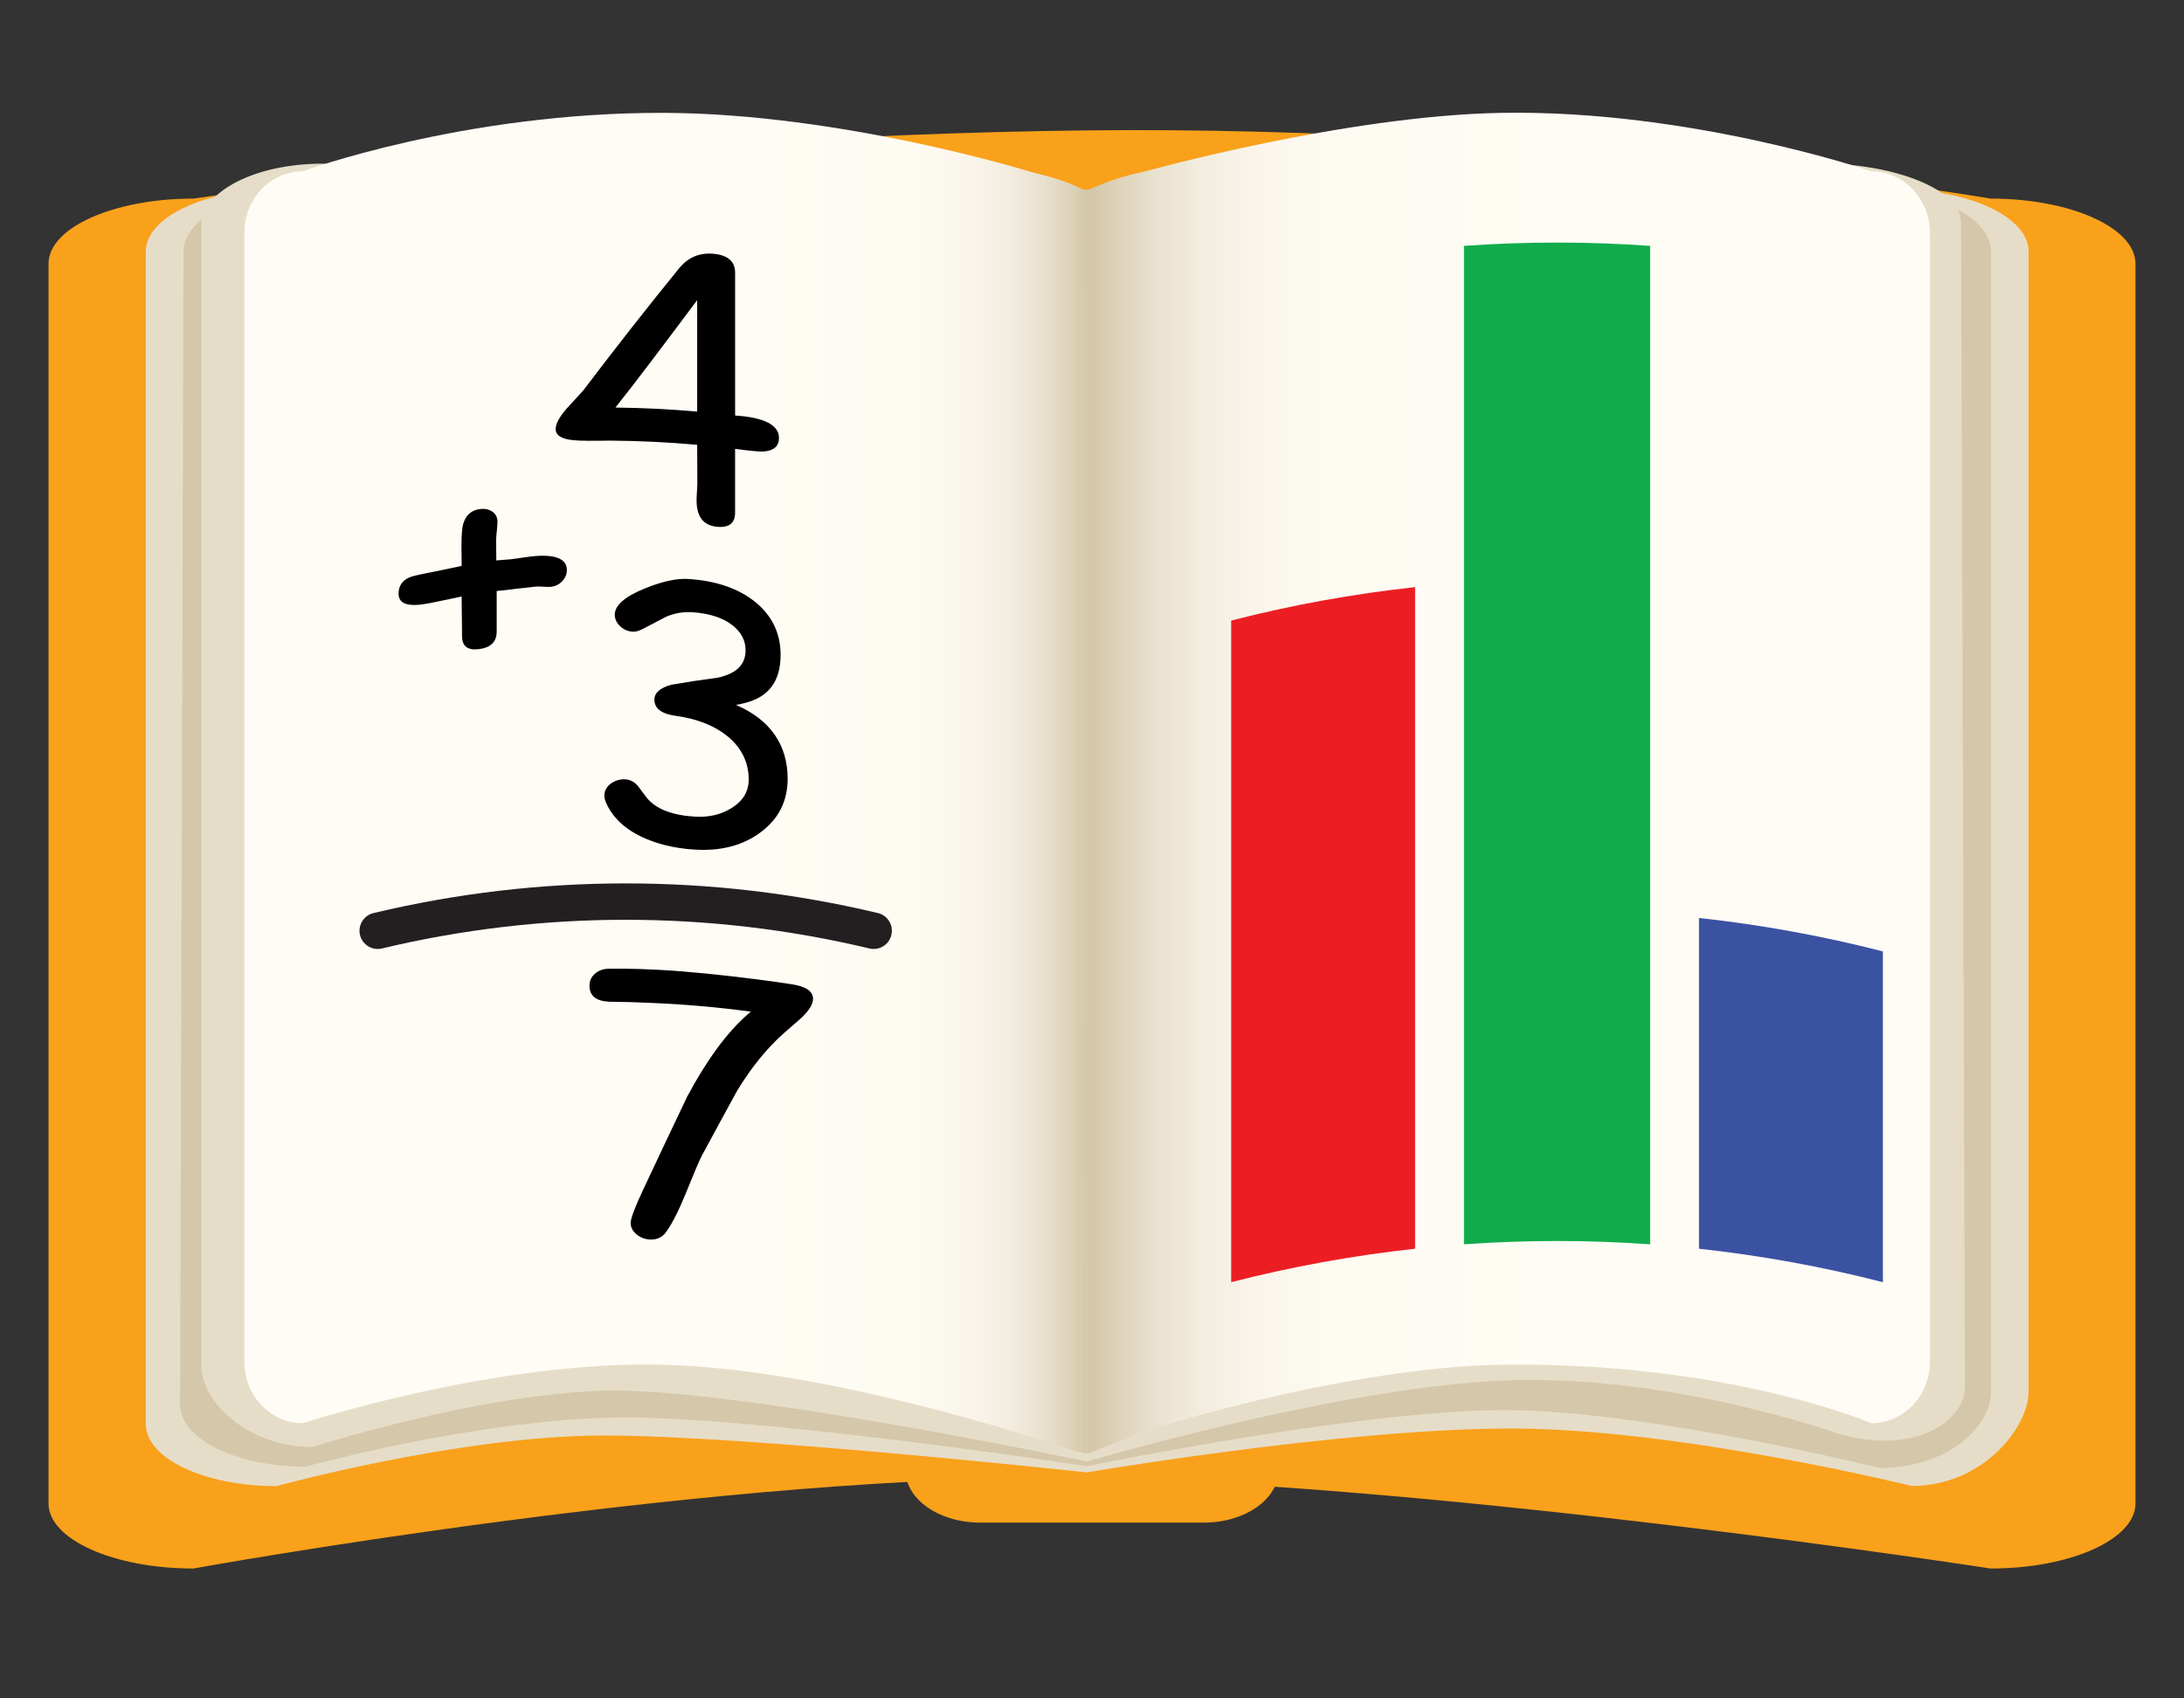 <?xml version="1.0" encoding="UTF-8" standalone="no"?>
<!-- Generator: Adobe Illustrator 16.0.3, SVG Export Plug-In . SVG Version: 6.00 Build 0)  -->

<svg
   xmlns:dc="http://purl.org/dc/elements/1.1/"
   xmlns:cc="http://creativecommons.org/ns#"
   xmlns:rdf="http://www.w3.org/1999/02/22-rdf-syntax-ns#"
   xmlns:svg="http://www.w3.org/2000/svg"
   xmlns="http://www.w3.org/2000/svg"
   xmlns:sodipodi="http://sodipodi.sourceforge.net/DTD/sodipodi-0.dtd"
   xmlns:inkscape="http://www.inkscape.org/namespaces/inkscape"
   version="1.1"
   id="Layer_1"
   x="0px"
   y="0px"
   width="90px"
   height="70px"
   viewBox="0 0 90 70"
   enable-background="new 0 0 90 70"
   xml:space="preserve"
   inkscape:version="0.48.3.1 r9886"
   sodipodi:docname="Kids-catalog bottom icons01-facts.svg"><rect x="0" y="0" width="90" height="70" fill="#333333" stroke="none"/><defs
   id="defs496" /><sodipodi:namedview
   pagecolor="#ffffff"
   bordercolor="#666666"
   borderopacity="1"
   objecttolerance="10"
   gridtolerance="10"
   guidetolerance="10"
   inkscape:pageopacity="0"
   inkscape:pageshadow="2"
   inkscape:window-width="640"
   inkscape:window-height="480"
   id="namedview494"
   showgrid="false"
   inkscape:zoom="3.3714286"
   inkscape:cx="39.154626"
   inkscape:cy="36.365616"
   inkscape:window-x="499"
   inkscape:window-y="724"
   inkscape:window-maximized="0"
   inkscape:current-layer="Layer_1" />
<g
   id="g3">
	<g
   id="g5">
		<path
   fill="#F9A11B"
   d="M52.687,60.594c0,1.193-1.376,2.16-3.075,2.16h-9.224c-1.698,0-3.075-0.967-3.075-2.16    C37.313,59.402,52.687,59.402,52.687,60.594z"
   id="path7" />
		<path
   fill="#F9A11B"
   d="M88,61.965c0,1.48-2.673,2.682-5.97,2.682c0,0-22.178-3.428-37.066-3.723    c-14.887-0.295-36.991,3.723-36.991,3.723c-3.3,0-5.973-1.201-5.973-2.682V10.868c0-1.482,2.673-2.683,5.973-2.683    c0,0,17.307-2.588,36.774-2.811C64.213,5.152,82.03,8.185,82.03,8.185c3.297,0,5.97,1.2,5.97,2.683V61.965z"
   id="path9" />
		<path
   fill="#E6DDC9"
   d="M83.595,57.373c0,1.41-1.843,3.871-4.817,3.871c0,0-9.605-2.377-16.551-2.367    c-6.946,0.008-17.435,1.809-17.435,1.809s-14.036-1.529-19.948-1.521c-5.911,0.01-13.448,2.086-13.448,2.086    c-2.977,0-5.388-1.143-5.388-2.555V10.368c0-1.411,2.411-2.555,5.388-2.555h66.813c2.975,0,5.386,1.144,5.386,2.555V57.373z"
   id="path11" />
		<path
   fill="#D5C7A9"
   d="M82.044,57.373c0,1.41-1.74,3.129-4.596,3.129c0,0-9.013-2.236-14.924-2.377    c-5.911-0.141-17.731,2.305-17.731,2.305s-13.969-2.15-19.692-2c-5.723,0.148-12.506,2.02-12.506,2.02    c-2.858,0-5.173-1.145-5.173-2.555l0.14-47.527c0-1.411,2.315-2.555,5.172-2.555h64.141c2.855,0,5.171,1.144,5.171,2.555V57.373z"
   id="path13" />
		<path
   fill="#E6DDC9"
   d="M80.972,57.16c0,1.412-2.083,2.832-5.186,1.939c0,0-6.72-2.418-13.538-2.211    c-6.818,0.205-17.456,3.352-17.456,3.352s-14.791-3.135-20.104-2.918c-5.312,0.217-11.8,2.314-11.8,2.314    c-2.756,0-4.591-1.918-4.591-3.33V9.3c0-1.41,2.232-2.554,4.988-2.554l31.46,1.106l30.39-1.106c2.753,0,5.676,1,5.676,2.411    L80.972,57.16z"
   id="path15" />
		<linearGradient
   id="SVGID_1_"
   gradientUnits="userSpaceOnUse"
   x1="44.747"
   y1="32.281"
   x2="79.529"
   y2="32.281">
			<stop
   offset="0.01"
   style="stop-color:#D5C7A9"
   id="stop18" />
			<stop
   offset="0.038"
   style="stop-color:#DED3BA"
   id="stop20" />
			<stop
   offset="0.086"
   style="stop-color:#EAE2D0"
   id="stop22" />
			<stop
   offset="0.143"
   style="stop-color:#F4EEE1"
   id="stop24" />
			<stop
   offset="0.213"
   style="stop-color:#FAF6EC"
   id="stop26" />
			<stop
   offset="0.311"
   style="stop-color:#FEFBF3"
   id="stop28" />
			<stop
   offset="0.584"
   style="stop-color:#FFFCF5"
   id="stop30" />
		</linearGradient>
		<path
   fill="url(#SVGID_1_)"
   d="M79.529,56.129c0,1.396-1.081,2.529-2.413,2.529c0,0-5.936-2.549-15.252-2.408    c-6.301,0.096-14.529,2.621-15.246,2.949c-0.763,0.348-1.608,0.619-1.82,0.717L44.747,7.853c0.624-0.21,0.994-0.488,2.464-0.794    c0,0,8.203-2.289,14.634-2.407c7.822-0.143,15.271,2.407,15.271,2.407c1.332,0,2.413,1.133,2.413,2.529V56.129z"
   id="path32" />
		<linearGradient
   id="SVGID_2_"
   gradientUnits="userSpaceOnUse"
   x1="10.069"
   y1="32.284"
   x2="44.799"
   y2="32.284">
			<stop
   offset="0.584"
   style="stop-color:#FFFCF5"
   id="stop35" />
			<stop
   offset="0.782"
   style="stop-color:#FEFBF3"
   id="stop37" />
			<stop
   offset="0.853"
   style="stop-color:#FAF6EC"
   id="stop39" />
			<stop
   offset="0.904"
   style="stop-color:#F4EEE1"
   id="stop41" />
			<stop
   offset="0.945"
   style="stop-color:#EAE2D0"
   id="stop43" />
			<stop
   offset="0.979"
   style="stop-color:#DED3BA"
   id="stop45" />
			<stop
   offset="1"
   style="stop-color:#D5C7A9"
   id="stop47" />
		</linearGradient>
		<path
   fill="url(#SVGID_2_)"
   d="M44.799,59.916c-0.723-0.137-1.051-0.287-1.533-0.439c0,0-8.896-3.031-15.876-3.227    c-6.979-0.195-14.91,2.408-14.91,2.408c-1.331,0-2.411-1.133-2.411-2.529V9.588c0-1.396,1.08-2.529,2.411-2.529    c0,0,6.624-2.439,14.91-2.407c7.318,0.03,14.998,2.407,14.998,2.407c1.387,0.352,1.526,0.422,2.359,0.794L44.799,59.916z"
   id="path49" />
	</g>
	<g
   id="g51">
		<g
   id="g53">
			<g
   id="g55">
				<path
   d="M30.292,18.5c0,0.874,0,1.748,0,2.622c0,0.44-0.244,0.633-0.732,0.59c-0.569-0.048-0.855-0.407-0.855-1.093      c0-0.085,0.005-0.205,0.016-0.36c0.011-0.156,0.016-0.262,0.016-0.318c-0.002-0.537-0.005-1.073-0.007-1.609      c-1.186-0.105-2.374-0.163-3.562-0.172c-0.738,0.011-1.249,0.013-1.535-0.017c-0.489-0.046-0.734-0.196-0.734-0.46      c0-0.213,0.148-0.492,0.443-0.834c0.231-0.254,0.463-0.506,0.694-0.757c1.325-1.749,2.65-3.438,3.975-5.066      c0.36-0.421,0.818-0.614,1.372-0.568c0.607,0.051,0.91,0.316,0.91,0.778c0,1.963,0,3.927,0,5.89      c0.092,0.006,0.201,0.014,0.33,0.029c0.986,0.11,1.478,0.423,1.478,0.89c0,0.341-0.203,0.525-0.61,0.562      C31.308,18.624,30.909,18.582,30.292,18.5z M28.729,12.372c-1.436,1.917-2.56,3.416-3.368,4.425      c1.123,0.013,2.247,0.068,3.368,0.167C28.729,15.433,28.729,13.902,28.729,12.372z"
   id="path57" />
			</g>
			<g
   id="g59">
				<path
   d="M28.613,35.016c-0.812-0.052-1.542-0.225-2.189-0.533c-0.726-0.354-1.216-0.83-1.469-1.449      c-0.033-0.084-0.049-0.166-0.049-0.247c0-0.188,0.083-0.348,0.247-0.476c0.164-0.127,0.354-0.191,0.569-0.192      c0.216,0,0.402,0.089,0.558,0.266c0.124,0.164,0.248,0.329,0.372,0.495c0.194,0.235,0.455,0.415,0.784,0.543      c0.328,0.128,0.722,0.205,1.178,0.234c0.585,0.038,1.099-0.079,1.539-0.356c0.467-0.293,0.7-0.68,0.7-1.171      c0-0.712-0.297-1.32-0.893-1.802c-0.526-0.419-1.225-0.701-2.097-0.822c-0.597-0.08-0.896-0.298-0.896-0.672      c0-0.278,0.234-0.486,0.702-0.613c0.643-0.112,1.286-0.209,1.927-0.293c0.372-0.086,0.65-0.216,0.838-0.397      c0.188-0.181,0.284-0.415,0.29-0.702c0.01-0.415-0.172-0.772-0.547-1.065c-0.393-0.303-0.943-0.486-1.653-0.531      c-0.366-0.022-0.721,0.038-1.065,0.181c-0.304,0.156-0.608,0.315-0.913,0.478c-0.178,0.096-0.32,0.144-0.429,0.143      c-0.215-0.001-0.4-0.074-0.553-0.216c-0.154-0.144-0.23-0.307-0.23-0.491c0-0.371,0.412-0.741,1.236-1.073      c0.716-0.293,1.306-0.419,1.768-0.393c1.157,0.067,2.072,0.389,2.746,0.918c0.724,0.57,1.084,1.315,1.084,2.208      c0,1.112-0.507,1.762-1.525,2c-0.092,0.024-0.197,0.045-0.314,0.066c0.714,0.306,1.246,0.724,1.599,1.233      c0.353,0.512,0.53,1.114,0.53,1.805c0,0.932-0.372,1.66-1.115,2.213C30.599,34.857,29.688,35.085,28.613,35.016z"
   id="path61" />
			</g>
			<g
   id="g63">
				<path
   d="M23.36,23.492c0,0.176-0.066,0.332-0.198,0.469c-0.131,0.139-0.297,0.213-0.496,0.228      c-0.064,0.004-0.162,0.002-0.29-0.008c-0.129-0.007-0.229-0.01-0.298-0.004c-0.269,0.027-0.538,0.058-0.806,0.09      c-0.327,0.043-0.594,0.075-0.804,0.09c0,0.555,0,1.11,0,1.665c0,0.426-0.238,0.665-0.715,0.73      c-0.234,0.033-0.412,0.006-0.532-0.082c-0.12-0.088-0.181-0.238-0.181-0.451c-0.002-0.271-0.005-0.542-0.008-0.813      c-0.002-0.274-0.005-0.547-0.008-0.821c-0.646,0.134-1.101,0.235-1.366,0.284c-0.825,0.156-1.233,0.033-1.234-0.402      c0-0.307,0.146-0.531,0.437-0.666c0.1-0.045,0.366-0.112,0.797-0.193c0.265-0.049,0.72-0.15,1.366-0.284      c-0.002-0.276-0.005-0.552-0.008-0.828c0-0.43,0.023-0.731,0.072-0.904c0.054-0.179,0.136-0.319,0.248-0.42      c0.112-0.102,0.257-0.166,0.433-0.189c0.204-0.028,0.375,0.007,0.519,0.104c0.141,0.1,0.212,0.238,0.212,0.418      c0,0.08-0.009,0.209-0.028,0.386c-0.018,0.176-0.028,0.31-0.028,0.4c0.002,0.269,0.005,0.538,0.008,0.807      c0.201-0.017,0.401-0.033,0.602-0.048c0.108-0.012,0.271-0.035,0.491-0.068c0.22-0.033,0.384-0.053,0.491-0.062      C22.918,22.846,23.36,23.05,23.36,23.492z"
   id="path65" />
			</g>
			<path
   fill="none"
   stroke="#231F20"
   stroke-width="1.5"
   stroke-linecap="round"
   stroke-miterlimit="10"
   d="M15.565,38.362     c6.718-1.603,13.72-1.603,20.438,0"
   id="path67" />
			<g
   id="g69">
				<path
   d="M33.026,41.951c-0.243,0.21-0.486,0.422-0.729,0.637c-0.694,0.615-1.335,1.405-1.918,2.363      c-0.489,0.892-0.978,1.792-1.467,2.699c-0.102,0.202-0.328,0.73-0.677,1.596c-0.281,0.684-0.541,1.193-0.783,1.528      c-0.151,0.217-0.366,0.32-0.647,0.314c-0.214-0.006-0.405-0.075-0.57-0.209c-0.163-0.135-0.246-0.291-0.246-0.477      c0-0.18,0.172-0.641,0.518-1.376c0.605-1.292,1.211-2.571,1.816-3.839c0.802-1.498,1.624-2.618,2.465-3.36      c0.051-0.043,0.102-0.087,0.152-0.131c-1.345-0.182-2.695-0.301-4.047-0.358c-0.606-0.03-1.212-0.047-1.818-0.052      c-0.522-0.034-0.783-0.249-0.783-0.66c0-0.199,0.075-0.363,0.226-0.495c0.151-0.133,0.339-0.2,0.565-0.204      c0.678-0.01,1.699,0.003,3.057,0.112c1.359,0.112,2.375,0.244,3.049,0.326c0.49,0.061,0.979,0.13,1.467,0.207      c0.565,0.09,0.847,0.293,0.847,0.589C33.504,41.386,33.345,41.647,33.026,41.951z"
   id="path71" />
			</g>
		</g>
	</g>
	<g
   id="g73">
		<g
   id="g75">
			<path
   fill="#EC1E24"
   d="M58.314,51.467c-2.548,0.278-5.081,0.737-7.579,1.379c0-9.09,0-18.179,0-27.269     c2.498-0.642,5.031-1.101,7.579-1.378C58.314,33.288,58.314,42.377,58.314,51.467z"
   id="path77" />
			<path
   fill="#10AC4B"
   d="M68,51.286c-2.554-0.183-5.118-0.183-7.672,0c0-13.718,0-27.435,0-41.152     c2.554-0.182,5.118-0.182,7.672,0C68,23.851,68,37.568,68,51.286z"
   id="path79" />
			<path
   fill="#3B52A3"
   d="M77.592,52.846c-2.498-0.642-5.031-1.101-7.579-1.379c0-4.544,0-9.088,0-13.633     c2.548,0.278,5.081,0.737,7.579,1.379C77.592,43.757,77.592,48.302,77.592,52.846z"
   id="path81" />
		</g>
	</g>
</g>



</svg>